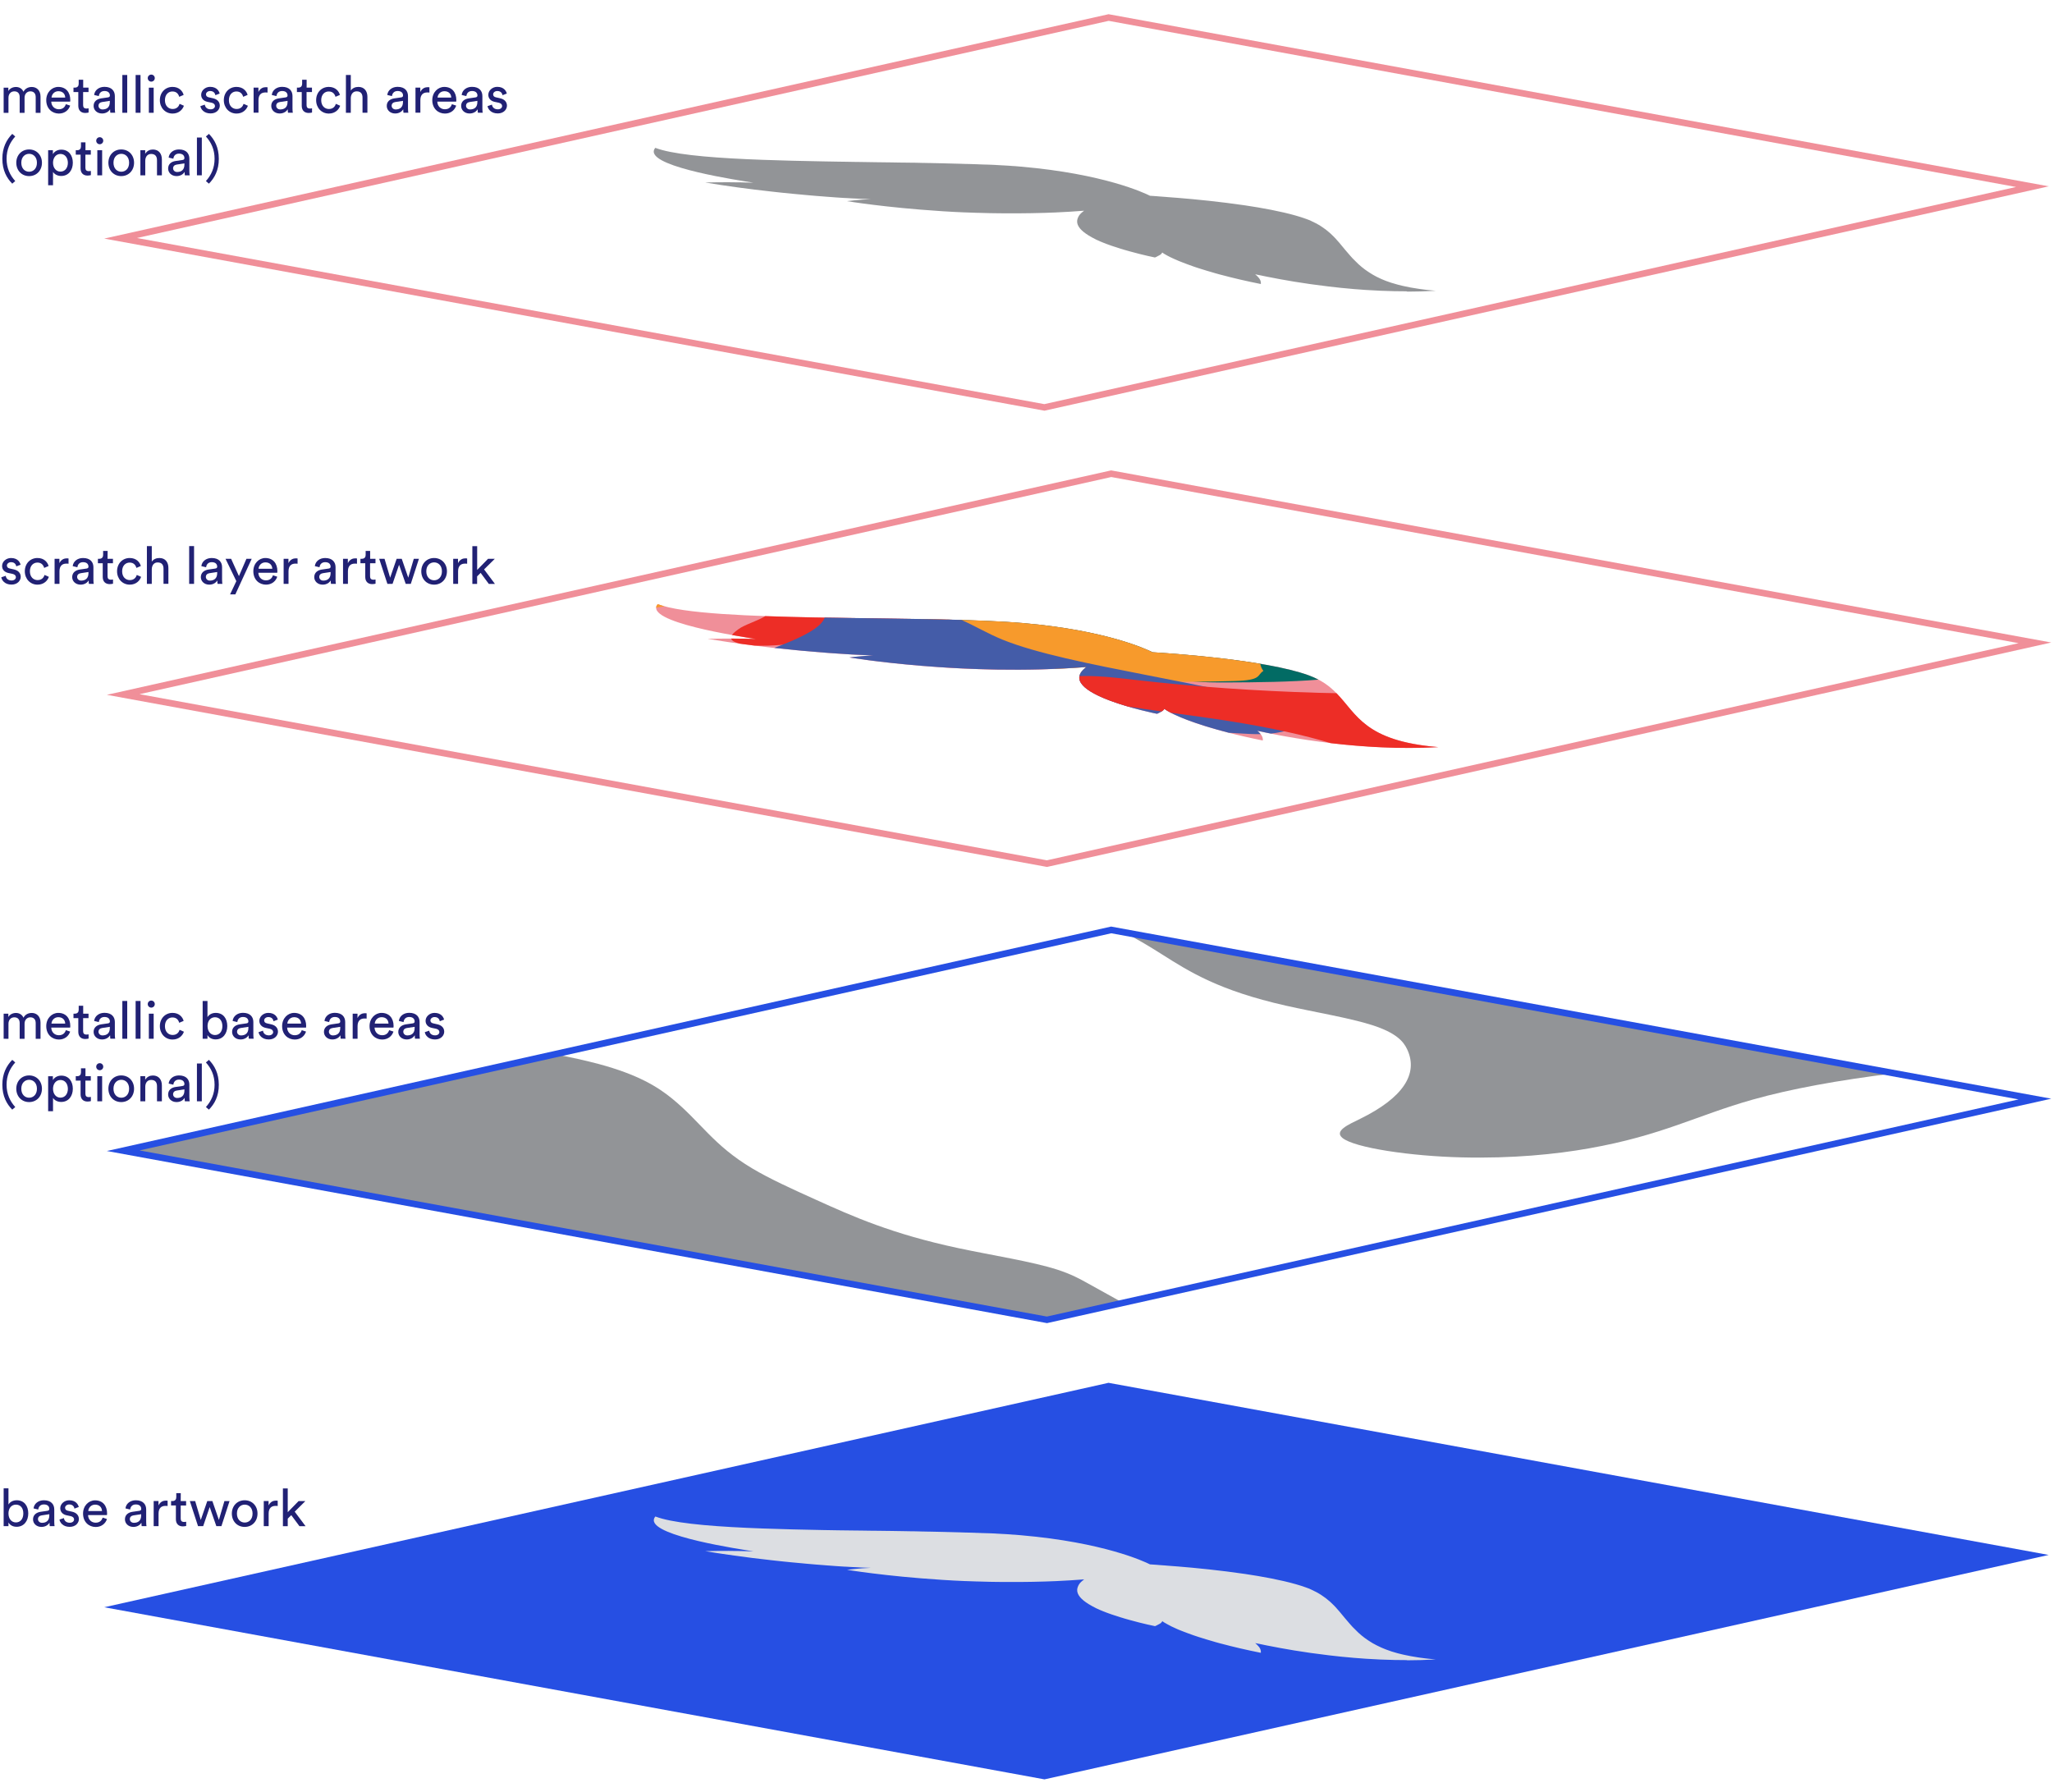 <?xml version="1.0" encoding="utf-8"?>
<!-- Generator: Adobe Illustrator 24.0.0, SVG Export Plug-In . SVG Version: 6.00 Build 0)  -->
<svg version="1.1" id="Layer_1" xmlns="http://www.w3.org/2000/svg" xmlns:xlink="http://www.w3.org/1999/xlink" x="0px" y="0px"
	 viewBox="0 0 315 275" style="enable-background:new 0 0 315 275;" xml:space="preserve">
<style type="text/css">
	.st0{fill:#212174;}
	.st1{fill:#264FE3;}
	.st2{fill:#DCDEE2;}
	.st3{fill:#929497;}
	.st4{fill:#F08F99;}
	.st5{fill:#ED2D26;}
	.st6{fill:#026B64;}
	.st7{fill:#F08F9A;}
	.st8{fill:#F79A2C;}
	.st9{fill:#445CA8;}
</style>
<g>
	<path class="st0" d="M0.56,17.31v-3.85h0.72v0.51c0.24-0.42,0.72-0.62,1.17-0.62c0.48,0,0.94,0.23,1.15,0.73
		c0.3-0.55,0.8-0.73,1.29-0.73c0.67,0,1.33,0.46,1.33,1.47v2.5H5.48V14.9c0-0.5-0.25-0.88-0.82-0.88c-0.53,0-0.89,0.42-0.89,0.97
		v2.33H3.02V14.9c0-0.5-0.24-0.88-0.82-0.88c-0.54,0-0.9,0.4-0.9,0.98v2.32H0.56V17.31z"/>
	<path class="st0" d="M10.77,16.21c-0.22,0.68-0.83,1.22-1.73,1.22c-1.03,0-1.94-0.75-1.94-2.06c0-1.21,0.87-2.03,1.84-2.03
		c1.18,0,1.85,0.82,1.85,2.02c0,0.1-0.01,0.19-0.02,0.24h-2.9c0.02,0.69,0.51,1.17,1.16,1.17c0.62,0,0.94-0.34,1.08-0.78
		L10.77,16.21z M10.01,14.98C10,14.43,9.64,14,8.96,14c-0.63,0-1.02,0.49-1.05,0.98H10.01z"/>
	<path class="st0" d="M12.76,13.45h0.83v0.68h-0.83v2c0,0.35,0.14,0.53,0.54,0.53c0.1,0,0.23-0.02,0.3-0.03v0.64
		c-0.06,0.02-0.26,0.07-0.51,0.07c-0.66,0-1.07-0.4-1.07-1.1v-2.11h-0.74v-0.68h0.21c0.42,0,0.59-0.26,0.59-0.59v-0.62h0.69v1.21
		H12.76z"/>
	<path class="st0" d="M15.53,15.1l1.04-0.15c0.23-0.03,0.3-0.15,0.3-0.29c0-0.38-0.25-0.69-0.83-0.69c-0.53,0-0.82,0.33-0.87,0.78
		l-0.72-0.17c0.08-0.74,0.74-1.25,1.58-1.25c1.15,0,1.6,0.66,1.6,1.41v1.93c0,0.34,0.03,0.54,0.05,0.63h-0.74
		c-0.02-0.1-0.04-0.24-0.04-0.52c-0.17,0.27-0.55,0.64-1.24,0.64c-0.78,0-1.29-0.54-1.29-1.15C14.36,15.58,14.86,15.2,15.53,15.1z
		 M16.86,15.66v-0.18l-1.18,0.18c-0.32,0.05-0.56,0.23-0.56,0.58c0,0.29,0.24,0.56,0.62,0.56C16.37,16.79,16.86,16.5,16.86,15.66z"
		/>
	<path class="st0" d="M18.78,17.31v-5.8h0.75v5.8H18.78z"/>
	<path class="st0" d="M20.82,17.31v-5.8h0.75v5.8H20.82z"/>
	<path class="st0" d="M23.22,11.45c0.3,0,0.54,0.24,0.54,0.54s-0.24,0.54-0.54,0.54s-0.54-0.24-0.54-0.54S22.92,11.45,23.22,11.45z
		 M22.85,17.31v-3.85h0.74v3.85H22.85z"/>
	<path class="st0" d="M25.32,15.38c0,0.88,0.55,1.35,1.18,1.35c0.72,0,0.98-0.49,1.07-0.79l0.66,0.29c-0.18,0.55-0.74,1.2-1.74,1.2
		c-1.12,0-1.95-0.88-1.95-2.05c0-1.2,0.84-2.04,1.94-2.04c1.02,0,1.55,0.64,1.71,1.23l-0.68,0.29c-0.1-0.38-0.38-0.82-1.03-0.82
		C25.88,14.03,25.32,14.48,25.32,15.38z"/>
	<path class="st0" d="M31.44,16.06c0.05,0.4,0.35,0.72,0.9,0.72c0.42,0,0.66-0.24,0.66-0.51c0-0.24-0.18-0.42-0.5-0.5l-0.66-0.14
		c-0.6-0.13-0.96-0.54-0.96-1.08c0-0.66,0.62-1.22,1.37-1.22c1.06,0,1.39,0.69,1.47,1.03l-0.66,0.25c-0.03-0.2-0.19-0.64-0.8-0.64
		c-0.38,0-0.64,0.25-0.64,0.51c0,0.23,0.14,0.4,0.44,0.46l0.62,0.14c0.7,0.15,1.06,0.58,1.06,1.14c0,0.54-0.46,1.19-1.41,1.19
		c-1.06,0-1.5-0.68-1.57-1.12L31.44,16.06z"/>
	<path class="st0" d="M35.14,15.38c0,0.88,0.55,1.35,1.18,1.35c0.72,0,0.98-0.49,1.07-0.79l0.66,0.29c-0.18,0.55-0.74,1.2-1.74,1.2
		c-1.12,0-1.95-0.88-1.95-2.05c0-1.2,0.84-2.04,1.94-2.04c1.02,0,1.55,0.64,1.71,1.23l-0.68,0.29c-0.1-0.38-0.38-0.82-1.03-0.82
		C35.7,14.03,35.14,14.48,35.14,15.38z"/>
	<path class="st0" d="M41.07,14.21c-0.11-0.02-0.22-0.02-0.33-0.02c-0.63,0-1.06,0.34-1.06,1.18v1.93h-0.75v-3.85h0.74v0.67
		c0.28-0.59,0.76-0.74,1.15-0.74c0.1,0,0.21,0.02,0.25,0.02V14.21z"/>
	<path class="st0" d="M42.8,15.1l1.04-0.15c0.23-0.03,0.3-0.15,0.3-0.29c0-0.38-0.25-0.69-0.83-0.69c-0.53,0-0.82,0.33-0.87,0.78
		l-0.72-0.17c0.08-0.74,0.74-1.25,1.58-1.25c1.15,0,1.6,0.66,1.6,1.41v1.93c0,0.34,0.03,0.54,0.05,0.63h-0.74
		c-0.02-0.1-0.04-0.24-0.04-0.52c-0.17,0.27-0.55,0.64-1.24,0.64c-0.78,0-1.29-0.54-1.29-1.15C41.63,15.58,42.13,15.2,42.8,15.1z
		 M44.14,15.66v-0.18l-1.18,0.18c-0.32,0.05-0.56,0.23-0.56,0.58c0,0.29,0.24,0.56,0.62,0.56C43.64,16.79,44.14,16.5,44.14,15.66z"
		/>
	<path class="st0" d="M47.06,13.45h0.83v0.68h-0.83v2c0,0.35,0.14,0.53,0.54,0.53c0.1,0,0.23-0.02,0.3-0.03v0.64
		c-0.06,0.02-0.26,0.07-0.51,0.07c-0.66,0-1.07-0.4-1.07-1.1v-2.11h-0.74v-0.68h0.21c0.42,0,0.59-0.26,0.59-0.59v-0.62h0.69v1.21
		H47.06z"/>
	<path class="st0" d="M49.31,15.38c0,0.88,0.55,1.35,1.18,1.35c0.72,0,0.98-0.49,1.07-0.79l0.66,0.29c-0.18,0.55-0.74,1.2-1.74,1.2
		c-1.12,0-1.95-0.88-1.95-2.05c0-1.2,0.84-2.04,1.94-2.04c1.02,0,1.55,0.64,1.71,1.23l-0.68,0.29c-0.1-0.38-0.38-0.82-1.03-0.82
		C49.87,14.03,49.31,14.48,49.31,15.38z"/>
	<path class="st0" d="M53.85,17.31H53.1v-5.8h0.75v2.39c0.28-0.41,0.73-0.56,1.17-0.56c0.92,0,1.38,0.66,1.38,1.52v2.44h-0.75v-2.31
		c0-0.54-0.22-0.97-0.9-0.97c-0.58,0-0.88,0.45-0.9,1.02C53.85,15.04,53.85,17.31,53.85,17.31z"/>
	<path class="st0" d="M60.53,15.1l1.04-0.15c0.23-0.03,0.3-0.15,0.3-0.29c0-0.38-0.25-0.69-0.83-0.69c-0.53,0-0.82,0.33-0.87,0.78
		l-0.72-0.17c0.08-0.74,0.74-1.25,1.58-1.25c1.15,0,1.6,0.66,1.6,1.41v1.93c0,0.34,0.03,0.54,0.05,0.63h-0.74
		c-0.02-0.1-0.04-0.24-0.04-0.52c-0.17,0.27-0.55,0.64-1.24,0.64c-0.78,0-1.29-0.54-1.29-1.15C59.36,15.58,59.86,15.2,60.53,15.1z
		 M61.86,15.66v-0.18l-1.18,0.18c-0.32,0.05-0.56,0.23-0.56,0.58c0,0.29,0.24,0.56,0.62,0.56C61.37,16.79,61.86,16.5,61.86,15.66z"
		/>
	<path class="st0" d="M65.92,14.21c-0.11-0.02-0.22-0.02-0.33-0.02c-0.63,0-1.06,0.34-1.06,1.18v1.93h-0.75v-3.85h0.74v0.67
		c0.28-0.59,0.76-0.74,1.15-0.74c0.1,0,0.21,0.02,0.25,0.02V14.21z"/>
	<path class="st0" d="M70.03,16.21c-0.22,0.68-0.83,1.22-1.73,1.22c-1.03,0-1.94-0.75-1.94-2.06c0-1.21,0.87-2.03,1.84-2.03
		c1.18,0,1.85,0.82,1.85,2.02c0,0.1-0.01,0.19-0.02,0.24h-2.9c0.02,0.69,0.51,1.17,1.16,1.17c0.62,0,0.94-0.34,1.08-0.78
		L70.03,16.21z M69.27,14.98C69.26,14.43,68.9,14,68.22,14c-0.63,0-1.02,0.49-1.05,0.98H69.27z"/>
	<path class="st0" d="M71.95,15.1l1.04-0.15c0.23-0.03,0.3-0.15,0.3-0.29c0-0.38-0.25-0.69-0.83-0.69c-0.53,0-0.82,0.33-0.87,0.78
		l-0.72-0.17c0.08-0.74,0.74-1.25,1.58-1.25c1.15,0,1.6,0.66,1.6,1.41v1.93c0,0.34,0.03,0.54,0.05,0.63h-0.74
		c-0.02-0.1-0.04-0.24-0.04-0.52c-0.17,0.27-0.55,0.64-1.24,0.64c-0.78,0-1.29-0.54-1.29-1.15C70.78,15.58,71.28,15.2,71.95,15.1z
		 M73.28,15.66v-0.18l-1.18,0.18c-0.32,0.05-0.56,0.23-0.56,0.58c0,0.29,0.24,0.56,0.62,0.56C72.79,16.79,73.28,16.5,73.28,15.66z"
		/>
	<path class="st0" d="M75.52,16.06c0.05,0.4,0.35,0.72,0.9,0.72c0.42,0,0.66-0.24,0.66-0.51c0-0.24-0.18-0.42-0.5-0.5l-0.66-0.14
		c-0.6-0.13-0.96-0.54-0.96-1.08c0-0.66,0.62-1.22,1.37-1.22c1.06,0,1.39,0.69,1.47,1.03l-0.66,0.25c-0.03-0.2-0.19-0.64-0.8-0.64
		c-0.38,0-0.64,0.25-0.64,0.51c0,0.23,0.14,0.4,0.44,0.46l0.62,0.14c0.7,0.15,1.06,0.58,1.06,1.14c0,0.54-0.46,1.19-1.41,1.19
		c-1.06,0-1.5-0.68-1.57-1.12L75.52,16.06z"/>
	<path class="st0" d="M1.88,20.55l0.46,0.4c-0.82,0.91-1.33,2.01-1.33,3.42s0.51,2.51,1.33,3.42l-0.46,0.4
		c-0.86-0.87-1.52-2.07-1.52-3.82C0.36,22.63,1.02,21.42,1.88,20.55z"/>
	<path class="st0" d="M6.44,24.98c0,1.18-0.82,2.05-1.97,2.05S2.5,26.16,2.5,24.98c0-1.17,0.82-2.04,1.97-2.04
		C5.62,22.94,6.44,23.81,6.44,24.98z M5.67,24.98c0-0.89-0.56-1.37-1.2-1.37c-0.64,0-1.2,0.48-1.2,1.37c0,0.9,0.56,1.38,1.2,1.38
		C5.11,26.36,5.67,25.88,5.67,24.98z"/>
	<path class="st0" d="M7.39,28.43v-5.37h0.73v0.6c0.21-0.38,0.66-0.69,1.29-0.69c1.15,0,1.77,0.89,1.77,2.01
		c0,1.14-0.66,2.03-1.79,2.03c-0.59,0-1.04-0.28-1.25-0.62v2.04H7.39z M9.28,23.63c-0.69,0-1.14,0.58-1.14,1.35
		c0,0.79,0.46,1.36,1.14,1.36c0.7,0,1.14-0.57,1.14-1.36C10.41,24.21,9.98,23.63,9.28,23.63z"/>
	<path class="st0" d="M13.11,23.06h0.83v0.68h-0.83v2c0,0.35,0.14,0.53,0.54,0.53c0.1,0,0.23-0.02,0.3-0.03v0.64
		c-0.06,0.02-0.26,0.07-0.51,0.07c-0.66,0-1.07-0.4-1.07-1.1v-2.11h-0.74v-0.68h0.21c0.42,0,0.59-0.26,0.59-0.59v-0.62h0.69v1.21
		H13.11z"/>
	<path class="st0" d="M15.31,21.06c0.3,0,0.54,0.24,0.54,0.54c0,0.3-0.24,0.54-0.54,0.54s-0.54-0.24-0.54-0.54
		S15.01,21.06,15.31,21.06z M14.94,26.91v-3.85h0.74v3.85H14.94z"/>
	<path class="st0" d="M20.58,24.98c0,1.18-0.82,2.05-1.97,2.05s-1.97-0.87-1.97-2.05c0-1.17,0.82-2.04,1.97-2.04
		C19.77,22.94,20.58,23.81,20.58,24.98z M19.82,24.98c0-0.89-0.56-1.37-1.2-1.37s-1.2,0.48-1.2,1.37c0,0.9,0.56,1.38,1.2,1.38
		C19.26,26.36,19.82,25.88,19.82,24.98z"/>
	<path class="st0" d="M22.3,26.91h-0.75v-3.85h0.74v0.55c0.28-0.48,0.74-0.66,1.18-0.66c0.92,0,1.38,0.66,1.38,1.52v2.44H24.1V24.6
		c0-0.54-0.22-0.97-0.9-0.97c-0.59,0-0.9,0.47-0.9,1.06V26.91z"/>
	<path class="st0" d="M26.97,24.71l1.04-0.15c0.23-0.03,0.3-0.15,0.3-0.29c0-0.38-0.25-0.69-0.83-0.69c-0.53,0-0.82,0.33-0.87,0.78
		l-0.72-0.17c0.08-0.74,0.74-1.25,1.58-1.25c1.15,0,1.6,0.66,1.6,1.41v1.93c0,0.34,0.03,0.54,0.05,0.63h-0.74
		c-0.02-0.1-0.04-0.24-0.04-0.52c-0.17,0.27-0.55,0.64-1.24,0.64c-0.78,0-1.29-0.54-1.29-1.15C25.8,25.19,26.3,24.8,26.97,24.71z
		 M28.31,25.26v-0.18l-1.18,0.18c-0.32,0.05-0.56,0.23-0.56,0.58c0,0.29,0.24,0.56,0.62,0.56C27.81,26.4,28.31,26.1,28.31,25.26z"/>
	<path class="st0" d="M30.23,26.91v-5.8h0.75v5.8H30.23z"/>
	<path class="st0" d="M32.07,28.19l-0.46-0.4c0.82-0.91,1.33-2.01,1.33-3.42s-0.51-2.51-1.33-3.42l0.46-0.4
		c0.86,0.87,1.52,2.07,1.52,3.82C33.6,26.12,32.93,27.32,32.07,28.19z"/>
</g>
<g>
	<path class="st0" d="M0.88,88.38c0.05,0.4,0.35,0.72,0.9,0.72c0.42,0,0.66-0.24,0.66-0.51c0-0.24-0.18-0.42-0.5-0.5l-0.66-0.14
		c-0.6-0.13-0.96-0.54-0.96-1.08c0-0.66,0.62-1.22,1.37-1.22c1.06,0,1.39,0.69,1.47,1.03L2.5,86.93c-0.03-0.2-0.19-0.64-0.8-0.64
		c-0.38,0-0.64,0.25-0.64,0.51c0,0.23,0.14,0.4,0.44,0.46l0.62,0.14c0.7,0.15,1.06,0.58,1.06,1.14c0,0.54-0.46,1.19-1.41,1.19
		c-1.06,0-1.5-0.68-1.57-1.12L0.88,88.38z"/>
	<path class="st0" d="M4.59,87.69c0,0.88,0.55,1.35,1.18,1.35c0.72,0,0.98-0.49,1.07-0.79l0.66,0.29c-0.18,0.55-0.74,1.2-1.74,1.2
		c-1.12,0-1.95-0.88-1.95-2.05c0-1.2,0.84-2.04,1.94-2.04c1.02,0,1.55,0.64,1.71,1.23l-0.68,0.29c-0.1-0.38-0.38-0.82-1.03-0.82
		C5.15,86.35,4.59,86.79,4.59,87.69z"/>
	<path class="st0" d="M10.52,86.53c-0.11-0.02-0.22-0.02-0.33-0.02c-0.63,0-1.06,0.34-1.06,1.18v1.93H8.38v-3.85h0.74v0.67
		c0.28-0.59,0.76-0.74,1.15-0.74c0.1,0,0.21,0.02,0.25,0.02V86.53z"/>
	<path class="st0" d="M12.24,87.42l1.04-0.15c0.23-0.03,0.3-0.15,0.3-0.29c0-0.38-0.25-0.69-0.83-0.69c-0.53,0-0.82,0.33-0.87,0.78
		l-0.72-0.17c0.08-0.74,0.74-1.25,1.58-1.25c1.15,0,1.6,0.66,1.6,1.41v1.93c0,0.34,0.03,0.54,0.05,0.63h-0.74
		c-0.02-0.09-0.04-0.24-0.04-0.52c-0.17,0.27-0.55,0.64-1.24,0.64c-0.78,0-1.29-0.54-1.29-1.15C11.08,87.9,11.58,87.52,12.24,87.42z
		 M13.58,87.97V87.8l-1.18,0.18c-0.32,0.05-0.56,0.23-0.56,0.58c0,0.29,0.24,0.56,0.62,0.56C13.08,89.11,13.58,88.81,13.58,87.97z"
		/>
	<path class="st0" d="M16.51,85.77h0.83v0.68h-0.83v2c0,0.35,0.14,0.53,0.54,0.53c0.1,0,0.23-0.02,0.3-0.03v0.64
		c-0.06,0.02-0.26,0.07-0.51,0.07c-0.66,0-1.07-0.4-1.07-1.1v-2.11h-0.74v-0.68h0.21c0.42,0,0.59-0.26,0.59-0.59v-0.62h0.69
		L16.51,85.77L16.51,85.77z"/>
	<path class="st0" d="M18.75,87.69c0,0.88,0.55,1.35,1.18,1.35c0.72,0,0.98-0.49,1.07-0.79l0.66,0.29c-0.18,0.55-0.74,1.2-1.74,1.2
		c-1.12,0-1.95-0.88-1.95-2.05c0-1.2,0.84-2.04,1.94-2.04c1.02,0,1.55,0.64,1.71,1.23l-0.68,0.29c-0.1-0.38-0.38-0.82-1.03-0.82
		C19.31,86.35,18.75,86.79,18.75,87.69z"/>
	<path class="st0" d="M23.3,89.62h-0.75v-5.8h0.75v2.39c0.28-0.41,0.73-0.56,1.17-0.56c0.92,0,1.38,0.66,1.38,1.52v2.44H25.1V87.3
		c0-0.54-0.22-0.97-0.9-0.97c-0.58,0-0.88,0.45-0.9,1.02C23.3,87.35,23.3,89.62,23.3,89.62z"/>
	<path class="st0" d="M29.04,89.62v-5.8h0.75v5.8H29.04z"/>
	<path class="st0" d="M32,87.42l1.04-0.15c0.23-0.03,0.3-0.15,0.3-0.29c0-0.38-0.25-0.69-0.83-0.69c-0.53,0-0.82,0.33-0.87,0.78
		l-0.73-0.17c0.08-0.74,0.74-1.25,1.58-1.25c1.15,0,1.6,0.66,1.6,1.41v1.93c0,0.34,0.03,0.54,0.05,0.63H33.4
		c-0.02-0.1-0.04-0.24-0.04-0.52c-0.17,0.27-0.55,0.64-1.24,0.64c-0.78,0-1.29-0.54-1.29-1.15C30.83,87.9,31.34,87.52,32,87.42z
		 M33.34,87.97V87.8l-1.18,0.18c-0.32,0.05-0.56,0.23-0.56,0.58c0,0.29,0.24,0.56,0.62,0.56C32.84,89.11,33.34,88.81,33.34,87.97z"
		/>
	<path class="st0" d="M35.32,91.23l0.96-2.03l-1.66-3.43h0.86l1.2,2.66l1.15-2.66h0.81l-2.51,5.46H35.32z"/>
	<path class="st0" d="M42.56,88.52c-0.22,0.68-0.83,1.22-1.73,1.22c-1.03,0-1.94-0.75-1.94-2.06c0-1.21,0.87-2.03,1.84-2.03
		c1.18,0,1.85,0.82,1.85,2.02c0,0.1-0.01,0.19-0.02,0.24h-2.9c0.02,0.69,0.51,1.17,1.16,1.17c0.62,0,0.94-0.34,1.08-0.78
		L42.56,88.52z M41.8,87.3c-0.02-0.55-0.38-0.98-1.06-0.98c-0.63,0-1.02,0.49-1.05,0.98H41.8z"/>
	<path class="st0" d="M45.68,86.53c-0.11-0.02-0.22-0.02-0.33-0.02c-0.63,0-1.06,0.34-1.06,1.18v1.93h-0.75v-3.85h0.74v0.67
		c0.28-0.59,0.76-0.74,1.15-0.74c0.1,0,0.21,0.02,0.25,0.02V86.53z"/>
	<path class="st0" d="M49.41,87.42l1.04-0.15c0.23-0.03,0.3-0.15,0.3-0.29c0-0.38-0.25-0.69-0.83-0.69c-0.53,0-0.82,0.33-0.87,0.78
		l-0.72-0.17c0.08-0.74,0.74-1.25,1.58-1.25c1.15,0,1.6,0.66,1.6,1.41v1.93c0,0.34,0.03,0.54,0.05,0.63h-0.75
		c-0.02-0.1-0.04-0.24-0.04-0.52c-0.17,0.27-0.55,0.64-1.24,0.64c-0.78,0-1.29-0.54-1.29-1.15C48.24,87.9,48.74,87.52,49.41,87.42z
		 M50.75,87.97V87.8l-1.18,0.18c-0.32,0.05-0.56,0.23-0.56,0.58c0,0.29,0.24,0.56,0.62,0.56C50.25,89.11,50.75,88.81,50.75,87.97z"
		/>
	<path class="st0" d="M54.8,86.53c-0.11-0.02-0.22-0.02-0.33-0.02c-0.63,0-1.06,0.34-1.06,1.18v1.93h-0.75v-3.85h0.74v0.67
		c0.28-0.59,0.76-0.74,1.15-0.74c0.1,0,0.21,0.02,0.25,0.02V86.53z"/>
	<path class="st0" d="M56.81,85.77h0.83v0.68h-0.83v2c0,0.35,0.14,0.53,0.54,0.53c0.1,0,0.23-0.02,0.3-0.03v0.64
		c-0.06,0.02-0.26,0.07-0.51,0.07c-0.66,0-1.07-0.4-1.07-1.1v-2.11h-0.74v-0.68h0.21c0.42,0,0.59-0.26,0.59-0.59v-0.62h0.69v1.21
		H56.81z"/>
	<path class="st0" d="M61.67,85.77l1,2.9l0.85-2.9h0.79l-1.25,3.85h-0.78l-1.02-2.93l-1,2.93h-0.79l-1.26-3.85h0.82l0.86,2.9l1-2.9
		H61.67z"/>
	<path class="st0" d="M68.61,87.69c0,1.18-0.82,2.05-1.97,2.05s-1.97-0.87-1.97-2.05c0-1.17,0.82-2.04,1.97-2.04
		S68.61,86.52,68.61,87.69z M67.84,87.69c0-0.89-0.56-1.37-1.2-1.37s-1.2,0.48-1.2,1.37c0,0.9,0.56,1.38,1.2,1.38
		C67.28,89.07,67.84,88.59,67.84,87.69z"/>
	<path class="st0" d="M71.71,86.53c-0.11-0.02-0.22-0.02-0.33-0.02c-0.63,0-1.06,0.34-1.06,1.18v1.93h-0.75v-3.85h0.74v0.67
		c0.28-0.59,0.76-0.74,1.15-0.74c0.1,0,0.21,0.02,0.25,0.02V86.53z"/>
	<path class="st0" d="M74.31,87.4l1.67,2.23h-0.94l-1.26-1.7l-0.54,0.54v1.16h-0.73v-5.8h0.74v3.65l1.67-1.71h1.04L74.31,87.4z"/>
</g>
<g>
	<path class="st0" d="M0.56,159.44v-3.85h0.72v0.51c0.24-0.42,0.72-0.62,1.17-0.62c0.48,0,0.94,0.23,1.15,0.73
		c0.3-0.55,0.8-0.73,1.29-0.73c0.67,0,1.33,0.46,1.33,1.47v2.5H5.48v-2.42c0-0.5-0.25-0.88-0.82-0.88c-0.53,0-0.89,0.42-0.89,0.97
		v2.33H3.02v-2.42c0-0.5-0.24-0.88-0.82-0.88c-0.54,0-0.9,0.4-0.9,0.98v2.32L0.56,159.44L0.56,159.44z"/>
	<path class="st0" d="M10.77,158.34c-0.22,0.68-0.83,1.22-1.73,1.22c-1.03,0-1.94-0.75-1.94-2.06c0-1.21,0.87-2.03,1.84-2.03
		c1.18,0,1.85,0.82,1.85,2.02c0,0.1-0.01,0.19-0.02,0.24h-2.9c0.02,0.69,0.51,1.17,1.16,1.17c0.62,0,0.94-0.34,1.08-0.78
		L10.77,158.34z M10.01,157.11c-0.02-0.55-0.38-0.98-1.06-0.98c-0.63,0-1.02,0.49-1.05,0.98H10.01z"/>
	<path class="st0" d="M12.76,155.59h0.83v0.68h-0.83v2c0,0.35,0.14,0.53,0.54,0.53c0.1,0,0.23-0.02,0.3-0.03v0.64
		c-0.06,0.02-0.26,0.07-0.51,0.07c-0.66,0-1.07-0.4-1.07-1.1v-2.11h-0.74v-0.68h0.21c0.42,0,0.59-0.26,0.59-0.59v-0.62h0.69v1.21
		H12.76z"/>
	<path class="st0" d="M15.53,157.23l1.04-0.15c0.23-0.03,0.3-0.15,0.3-0.29c0-0.38-0.25-0.69-0.83-0.69c-0.53,0-0.82,0.33-0.87,0.78
		l-0.72-0.17c0.08-0.74,0.74-1.25,1.58-1.25c1.15,0,1.6,0.66,1.6,1.41v1.93c0,0.34,0.03,0.54,0.05,0.63h-0.74
		c-0.02-0.1-0.04-0.24-0.04-0.52c-0.17,0.27-0.55,0.64-1.24,0.64c-0.78,0-1.29-0.54-1.29-1.15
		C14.36,157.72,14.86,157.33,15.53,157.23z M16.86,157.79v-0.18l-1.18,0.18c-0.32,0.05-0.56,0.23-0.56,0.58
		c0,0.29,0.24,0.56,0.62,0.56C16.37,158.92,16.86,158.63,16.86,157.79z"/>
	<path class="st0" d="M18.78,159.44v-5.8h0.75v5.8H18.78z"/>
	<path class="st0" d="M20.82,159.44v-5.8h0.75v5.8H20.82z"/>
	<path class="st0" d="M23.22,153.58c0.3,0,0.54,0.24,0.54,0.54c0,0.3-0.24,0.54-0.54,0.54s-0.54-0.24-0.54-0.54
		S22.92,153.58,23.22,153.58z M22.85,159.44v-3.85h0.74v3.85H22.85z"/>
	<path class="st0" d="M25.32,157.51c0,0.88,0.55,1.35,1.18,1.35c0.72,0,0.98-0.49,1.07-0.79l0.66,0.29c-0.18,0.55-0.74,1.2-1.74,1.2
		c-1.12,0-1.95-0.88-1.95-2.05c0-1.2,0.84-2.04,1.94-2.04c1.02,0,1.55,0.64,1.71,1.23l-0.68,0.29c-0.1-0.38-0.38-0.82-1.03-0.82
		C25.88,156.16,25.32,156.61,25.32,157.51z"/>
	<path class="st0" d="M31.11,159.44v-5.8h0.74v2.49c0.18-0.34,0.63-0.66,1.27-0.66c1.17,0,1.77,0.9,1.77,2.02
		c0,1.14-0.65,2.05-1.79,2.05c-0.57,0-1.01-0.25-1.25-0.66v0.56H31.11z M33,156.14c-0.66,0-1.14,0.52-1.14,1.35s0.48,1.38,1.14,1.38
		c0.69,0,1.14-0.54,1.14-1.38C34.13,156.66,33.69,156.14,33,156.14z"/>
	<path class="st0" d="M36.79,157.23l1.04-0.15c0.23-0.03,0.3-0.15,0.3-0.29c0-0.38-0.25-0.69-0.83-0.69c-0.53,0-0.82,0.33-0.87,0.78
		l-0.72-0.17c0.08-0.74,0.74-1.25,1.58-1.25c1.15,0,1.6,0.66,1.6,1.41v1.93c0,0.34,0.03,0.54,0.05,0.63H38.2
		c-0.02-0.1-0.04-0.24-0.04-0.52c-0.17,0.27-0.55,0.64-1.24,0.64c-0.78,0-1.29-0.54-1.29-1.15
		C35.62,157.72,36.12,157.33,36.79,157.23z M38.13,157.79v-0.18l-1.18,0.18c-0.32,0.05-0.56,0.23-0.56,0.58
		c0,0.29,0.24,0.56,0.62,0.56C37.63,158.92,38.13,158.63,38.13,157.79z"/>
	<path class="st0" d="M40.37,158.2c0.05,0.4,0.35,0.72,0.9,0.72c0.42,0,0.66-0.24,0.66-0.51c0-0.24-0.18-0.42-0.5-0.5l-0.66-0.14
		c-0.6-0.13-0.96-0.54-0.96-1.08c0-0.66,0.62-1.22,1.37-1.22c1.06,0,1.39,0.69,1.47,1.03l-0.66,0.25c-0.03-0.2-0.19-0.64-0.8-0.64
		c-0.38,0-0.64,0.25-0.64,0.51c0,0.23,0.14,0.4,0.44,0.46l0.62,0.14c0.7,0.15,1.06,0.58,1.06,1.14c0,0.54-0.46,1.19-1.41,1.19
		c-1.06,0-1.5-0.68-1.57-1.12L40.37,158.2z"/>
	<path class="st0" d="M46.98,158.34c-0.22,0.68-0.83,1.22-1.73,1.22c-1.03,0-1.94-0.75-1.94-2.06c0-1.21,0.87-2.03,1.84-2.03
		c1.18,0,1.85,0.82,1.85,2.02c0,0.1-0.01,0.19-0.02,0.24h-2.9c0.02,0.69,0.51,1.17,1.16,1.17c0.62,0,0.94-0.34,1.08-0.78
		L46.98,158.34z M46.22,157.11c-0.02-0.55-0.38-0.98-1.06-0.98c-0.63,0-1.02,0.49-1.05,0.98H46.22z"/>
	<path class="st0" d="M50.89,157.23l1.04-0.15c0.23-0.03,0.3-0.15,0.3-0.29c0-0.38-0.25-0.69-0.83-0.69c-0.53,0-0.82,0.33-0.87,0.78
		l-0.72-0.17c0.08-0.74,0.74-1.25,1.58-1.25c1.15,0,1.6,0.66,1.6,1.41v1.93c0,0.34,0.03,0.54,0.05,0.63H52.3
		c-0.02-0.1-0.04-0.24-0.04-0.52c-0.17,0.27-0.55,0.64-1.24,0.64c-0.78,0-1.29-0.54-1.29-1.15
		C49.72,157.72,50.23,157.33,50.89,157.23z M52.23,157.79v-0.18l-1.18,0.18c-0.32,0.05-0.56,0.23-0.56,0.58
		c0,0.29,0.24,0.56,0.62,0.56C51.73,158.92,52.23,158.63,52.23,157.79z"/>
	<path class="st0" d="M56.28,156.35c-0.11-0.02-0.22-0.02-0.33-0.02c-0.63,0-1.06,0.34-1.06,1.18v1.93h-0.75v-3.85h0.74v0.67
		c0.28-0.59,0.76-0.74,1.15-0.74c0.1,0,0.21,0.02,0.25,0.02V156.35z"/>
	<path class="st0" d="M60.4,158.34c-0.22,0.68-0.83,1.22-1.73,1.22c-1.03,0-1.94-0.75-1.94-2.06c0-1.21,0.87-2.03,1.84-2.03
		c1.18,0,1.85,0.82,1.85,2.02c0,0.1-0.01,0.19-0.02,0.24h-2.9c0.02,0.69,0.51,1.17,1.16,1.17c0.62,0,0.94-0.34,1.08-0.78
		L60.4,158.34z M59.64,157.11c-0.02-0.55-0.38-0.98-1.06-0.98c-0.63,0-1.02,0.49-1.05,0.98H59.64z"/>
	<path class="st0" d="M62.31,157.23l1.04-0.15c0.23-0.03,0.3-0.15,0.3-0.29c0-0.38-0.25-0.69-0.83-0.69c-0.53,0-0.82,0.33-0.87,0.78
		l-0.72-0.17c0.08-0.74,0.74-1.25,1.58-1.25c1.15,0,1.6,0.66,1.6,1.41v1.93c0,0.34,0.03,0.54,0.05,0.63h-0.75
		c-0.02-0.1-0.04-0.24-0.04-0.52c-0.17,0.27-0.55,0.64-1.24,0.64c-0.78,0-1.29-0.54-1.29-1.15
		C61.14,157.72,61.65,157.33,62.31,157.23z M63.65,157.79v-0.18l-1.18,0.18c-0.32,0.05-0.56,0.23-0.56,0.58
		c0,0.29,0.24,0.56,0.62,0.56C63.15,158.92,63.65,158.63,63.65,157.79z"/>
	<path class="st0" d="M65.89,158.2c0.05,0.4,0.35,0.72,0.9,0.72c0.42,0,0.66-0.24,0.66-0.51c0-0.24-0.18-0.42-0.5-0.5l-0.66-0.14
		c-0.6-0.13-0.96-0.54-0.96-1.08c0-0.66,0.62-1.22,1.37-1.22c1.06,0,1.39,0.69,1.47,1.03l-0.66,0.25c-0.03-0.2-0.19-0.64-0.8-0.64
		c-0.38,0-0.64,0.25-0.64,0.51c0,0.23,0.14,0.4,0.44,0.46l0.62,0.14c0.7,0.15,1.06,0.58,1.06,1.14c0,0.54-0.46,1.19-1.41,1.19
		c-1.06,0-1.5-0.68-1.57-1.12L65.89,158.2z"/>
	<path class="st0" d="M1.88,162.68l0.46,0.4c-0.82,0.91-1.33,2.01-1.33,3.42s0.51,2.51,1.33,3.42l-0.46,0.4
		c-0.86-0.87-1.52-2.07-1.52-3.82C0.36,164.76,1.02,163.56,1.88,162.68z"/>
	<path class="st0" d="M6.44,167.11c0,1.18-0.82,2.05-1.97,2.05s-1.97-0.87-1.97-2.05c0-1.17,0.82-2.04,1.97-2.04
		S6.44,165.94,6.44,167.11z M5.67,167.11c0-0.89-0.56-1.37-1.2-1.37c-0.64,0-1.2,0.48-1.2,1.37c0,0.9,0.56,1.38,1.2,1.38
		S5.67,168.01,5.67,167.11z"/>
	<path class="st0" d="M7.39,170.56v-5.37h0.73v0.6c0.21-0.38,0.66-0.69,1.29-0.69c1.15,0,1.77,0.89,1.77,2.01
		c0,1.14-0.66,2.03-1.79,2.03c-0.59,0-1.04-0.28-1.25-0.62v2.04H7.39z M9.28,165.77c-0.69,0-1.14,0.58-1.14,1.35
		c0,0.79,0.46,1.36,1.14,1.36c0.7,0,1.14-0.57,1.14-1.36C10.41,166.34,9.98,165.77,9.28,165.77z"/>
	<path class="st0" d="M13.11,165.19h0.83v0.68h-0.83v2c0,0.35,0.14,0.53,0.54,0.53c0.1,0,0.23-0.02,0.3-0.03v0.64
		c-0.06,0.02-0.26,0.07-0.51,0.07c-0.66,0-1.07-0.4-1.07-1.1v-2.11h-0.74v-0.68h0.21c0.42,0,0.59-0.26,0.59-0.59v-0.62h0.69v1.21
		H13.11z"/>
	<path class="st0" d="M15.31,163.19c0.3,0,0.54,0.24,0.54,0.54c0,0.3-0.24,0.54-0.54,0.54s-0.54-0.24-0.54-0.54
		C14.77,163.43,15.01,163.19,15.31,163.19z M14.94,169.04v-3.85h0.74v3.85H14.94z"/>
	<path class="st0" d="M20.58,167.11c0,1.18-0.82,2.05-1.97,2.05s-1.97-0.87-1.97-2.05c0-1.17,0.82-2.04,1.97-2.04
		C19.77,165.07,20.58,165.94,20.58,167.11z M19.82,167.11c0-0.89-0.56-1.37-1.2-1.37s-1.2,0.48-1.2,1.37c0,0.9,0.56,1.38,1.2,1.38
		C19.26,168.49,19.82,168.01,19.82,167.11z"/>
	<path class="st0" d="M22.3,169.04h-0.75v-3.85h0.74v0.55c0.28-0.48,0.74-0.66,1.18-0.66c0.92,0,1.38,0.66,1.38,1.52v2.44H24.1
		v-2.31c0-0.54-0.22-0.97-0.9-0.97c-0.59,0-0.9,0.47-0.9,1.06V169.04z"/>
	<path class="st0" d="M26.97,166.84l1.04-0.15c0.23-0.03,0.3-0.15,0.3-0.29c0-0.38-0.25-0.69-0.83-0.69c-0.53,0-0.82,0.33-0.87,0.78
		l-0.72-0.17c0.08-0.74,0.74-1.25,1.58-1.25c1.15,0,1.6,0.66,1.6,1.41v1.93c0,0.34,0.03,0.54,0.05,0.63h-0.74
		c-0.02-0.1-0.04-0.24-0.04-0.52c-0.17,0.27-0.55,0.64-1.24,0.64c-0.78,0-1.29-0.54-1.29-1.15C25.8,167.32,26.3,166.93,26.97,166.84
		z M28.31,167.39v-0.18l-1.18,0.18c-0.32,0.05-0.56,0.23-0.56,0.58c0,0.29,0.24,0.56,0.62,0.56
		C27.81,168.53,28.31,168.23,28.31,167.39z"/>
	<path class="st0" d="M30.23,169.04v-5.8h0.75v5.8H30.23z"/>
	<path class="st0" d="M32.07,170.32l-0.46-0.4c0.82-0.91,1.33-2.01,1.33-3.42s-0.51-2.51-1.33-3.42l0.46-0.4
		c0.86,0.87,1.52,2.07,1.52,3.82C33.6,168.25,32.93,169.45,32.07,170.32z"/>
</g>
<g>
	<path class="st0" d="M0.56,234.25v-5.8H1.3v2.49c0.18-0.34,0.63-0.66,1.27-0.66c1.17,0,1.77,0.9,1.77,2.02
		c0,1.14-0.65,2.05-1.79,2.05c-0.57,0-1.01-0.25-1.25-0.66v0.56H0.56z M2.44,230.95c-0.66,0-1.14,0.52-1.14,1.35
		s0.48,1.38,1.14,1.38c0.69,0,1.14-0.54,1.14-1.38S3.14,230.95,2.44,230.95z"/>
	<path class="st0" d="M6.23,232.05l1.04-0.15c0.23-0.03,0.3-0.15,0.3-0.29c0-0.38-0.25-0.69-0.83-0.69c-0.53,0-0.82,0.33-0.87,0.78
		l-0.72-0.17c0.08-0.74,0.74-1.25,1.58-1.25c1.15,0,1.6,0.66,1.6,1.41v1.93c0,0.34,0.03,0.54,0.05,0.63H7.64
		c-0.02-0.1-0.04-0.24-0.04-0.52c-0.17,0.27-0.55,0.64-1.24,0.64c-0.78,0-1.29-0.54-1.29-1.15C5.07,232.53,5.57,232.15,6.23,232.05z
		 M7.57,232.6v-0.18l-1.18,0.18c-0.32,0.05-0.56,0.23-0.56,0.58c0,0.29,0.24,0.56,0.62,0.56C7.07,233.74,7.57,233.44,7.57,232.6z"/>
	<path class="st0" d="M9.81,233.01c0.05,0.4,0.35,0.72,0.9,0.72c0.42,0,0.66-0.24,0.66-0.51c0-0.24-0.18-0.42-0.5-0.5l-0.66-0.14
		c-0.6-0.13-0.96-0.54-0.96-1.08c0-0.66,0.62-1.22,1.37-1.22c1.06,0,1.39,0.69,1.47,1.03l-0.66,0.25c-0.03-0.2-0.19-0.64-0.8-0.64
		c-0.38,0-0.64,0.25-0.64,0.51c0,0.23,0.14,0.4,0.44,0.46l0.62,0.14c0.7,0.15,1.06,0.58,1.06,1.14c0,0.54-0.46,1.19-1.41,1.19
		c-1.06,0-1.5-0.68-1.57-1.12L9.81,233.01z"/>
	<path class="st0" d="M16.42,233.16c-0.22,0.68-0.83,1.22-1.73,1.22c-1.03,0-1.94-0.75-1.94-2.06c0-1.21,0.87-2.03,1.84-2.03
		c1.18,0,1.85,0.82,1.85,2.02c0,0.1-0.01,0.19-0.02,0.24h-2.9c0.02,0.69,0.51,1.17,1.16,1.17c0.62,0,0.94-0.34,1.08-0.78
		L16.42,233.16z M15.66,231.93c-0.02-0.55-0.38-0.98-1.06-0.98c-0.63,0-1.02,0.49-1.05,0.98H15.66z"/>
	<path class="st0" d="M20.34,232.05l1.04-0.15c0.23-0.03,0.3-0.15,0.3-0.29c0-0.38-0.25-0.69-0.83-0.69c-0.53,0-0.82,0.33-0.87,0.78
		l-0.72-0.17c0.08-0.74,0.74-1.25,1.58-1.25c1.15,0,1.6,0.66,1.6,1.41v1.93c0,0.34,0.03,0.54,0.05,0.63h-0.74
		c-0.02-0.1-0.04-0.24-0.04-0.52c-0.17,0.27-0.55,0.64-1.24,0.64c-0.78,0-1.29-0.54-1.29-1.15
		C19.17,232.53,19.67,232.15,20.34,232.05z M21.67,232.6v-0.18l-1.18,0.18c-0.32,0.05-0.56,0.23-0.56,0.58
		c0,0.29,0.24,0.56,0.62,0.56C21.18,233.74,21.67,233.44,21.67,232.6z"/>
	<path class="st0" d="M25.73,231.16c-0.11-0.02-0.22-0.02-0.33-0.02c-0.63,0-1.06,0.34-1.06,1.18v1.93h-0.75v-3.85h0.74v0.67
		c0.28-0.59,0.76-0.74,1.15-0.74c0.1,0,0.21,0.02,0.25,0.02V231.16z"/>
	<path class="st0" d="M27.74,230.4h0.83v0.68h-0.83v2c0,0.35,0.14,0.53,0.54,0.53c0.1,0,0.23-0.02,0.3-0.03v0.64
		c-0.06,0.02-0.26,0.07-0.51,0.07c-0.66,0-1.07-0.4-1.07-1.1v-2.11h-0.74v-0.68h0.21c0.42,0,0.59-0.26,0.59-0.59v-0.62h0.69
		L27.74,230.4L27.74,230.4z"/>
	<path class="st0" d="M32.6,230.4l1,2.9l0.85-2.9h0.79l-1.25,3.85h-0.78l-1.02-2.93l-1,2.93H30.4l-1.26-3.85h0.82l0.86,2.9l1-2.9
		H32.6z"/>
	<path class="st0" d="M39.53,232.32c0,1.18-0.82,2.05-1.97,2.05s-1.97-0.87-1.97-2.05c0-1.17,0.82-2.04,1.97-2.04
		C38.72,230.28,39.53,231.15,39.53,232.32z M38.77,232.32c0-0.89-0.56-1.37-1.2-1.37s-1.2,0.48-1.2,1.37c0,0.9,0.56,1.38,1.2,1.38
		C38.21,233.7,38.77,233.22,38.77,232.32z"/>
	<path class="st0" d="M42.63,231.16c-0.11-0.02-0.22-0.02-0.33-0.02c-0.63,0-1.06,0.34-1.06,1.18v1.93h-0.75v-3.85h0.74v0.67
		c0.28-0.59,0.76-0.74,1.15-0.74c0.1,0,0.21,0.02,0.25,0.02V231.16z"/>
	<path class="st0" d="M45.24,232.03l1.67,2.23h-0.94l-1.26-1.7l-0.54,0.54v1.16h-0.74v-5.8h0.74v3.65l1.67-1.71h1.04L45.24,232.03z"
		/>
</g>
<g>
	<g>
		<g>
			<polygon class="st1" points="311.98,238.72 170.18,212.76 18.52,246.65 160.32,272.61 			"/>
			<path class="st1" d="M160.33,273.12l-0.1-0.02L16,246.7l154.17-34.45l0.1,0.02l144.22,26.4L160.33,273.12z M21.03,246.6
				l139.28,25.5l149.17-33.33l-139.28-25.5L21.03,246.6z"/>
		</g>
		<g>
			<path class="st2" d="M216.15,254.84c0.64,0,1.29-0.01,1.94-0.03c0.08,0,0.17-0.01,0.25-0.01c0.68-0.02,1.37-0.05,2.06-0.09
				c-0.43-0.03-0.83-0.07-1.23-0.12c-0.12-0.01-0.23-0.03-0.35-0.04c-0.29-0.03-0.57-0.07-0.84-0.11c-0.11-0.02-0.22-0.03-0.33-0.05
				c-0.72-0.11-1.4-0.23-2.02-0.37c-0.09-0.02-0.18-0.04-0.27-0.06c-0.23-0.05-0.45-0.11-0.66-0.16c-0.09-0.02-0.17-0.05-0.26-0.07
				c-0.28-0.08-0.56-0.16-0.82-0.24l0,0c-0.26-0.09-0.51-0.17-0.76-0.27c-0.07-0.03-0.14-0.05-0.21-0.08
				c-0.18-0.07-0.35-0.14-0.51-0.21c-0.07-0.03-0.13-0.06-0.2-0.09c-0.44-0.2-0.84-0.4-1.22-0.62c-0.06-0.03-0.11-0.06-0.16-0.1
				c-0.14-0.08-0.27-0.16-0.4-0.25c-0.05-0.03-0.1-0.06-0.15-0.1c-0.17-0.11-0.33-0.23-0.49-0.34l0,0
				c-0.16-0.12-0.31-0.24-0.46-0.36c-0.04-0.04-0.09-0.07-0.13-0.11c-0.11-0.09-0.21-0.18-0.31-0.27c-0.04-0.04-0.08-0.07-0.12-0.11
				c-0.27-0.25-0.52-0.5-0.76-0.75c-0.04-0.04-0.07-0.08-0.11-0.11c-0.09-0.1-0.18-0.19-0.26-0.29c-0.03-0.04-0.06-0.07-0.1-0.11
				c-0.23-0.26-0.45-0.52-0.67-0.78c-0.04-0.05-0.08-0.09-0.12-0.14c-0.09-0.11-0.19-0.23-0.28-0.34c-0.1-0.13-0.21-0.25-0.31-0.37
				c-0.01-0.01-0.02-0.03-0.03-0.04c-0.1-0.12-0.2-0.24-0.3-0.36c-0.03-0.04-0.07-0.08-0.1-0.11c-0.08-0.09-0.16-0.18-0.24-0.27
				c-0.03-0.04-0.07-0.08-0.1-0.12c-0.11-0.12-0.23-0.25-0.35-0.37l0,0c-0.75-0.77-1.63-1.48-2.78-2.09l0,0
				c-0.02-0.01-0.03-0.02-0.05-0.02c-0.17-0.09-0.35-0.17-0.53-0.26c-0.05-0.02-0.11-0.05-0.16-0.08c-0.24-0.11-0.49-0.21-0.75-0.3
				c-1.95-0.71-4.6-1.29-7.42-1.77l0,0l0,0c-0.65-0.11-1.3-0.21-1.96-0.31l0,0c-3.74-0.55-7.58-0.93-10.43-1.16
				c-0.01,0-0.02,0-0.02,0c-0.47-0.04-0.91-0.07-1.32-0.1c-0.04,0-0.08-0.01-0.12-0.01c-0.12-0.01-0.23-0.02-0.34-0.03
				c-0.05,0-0.1-0.01-0.15-0.01c-0.18-0.01-0.36-0.03-0.52-0.04c-0.05,0-0.11-0.01-0.16-0.01c-0.08-0.01-0.15-0.01-0.23-0.02
				c-0.08-0.01-0.15-0.01-0.22-0.02c-0.05,0-0.09-0.01-0.14-0.01c-0.12-0.01-0.23-0.01-0.33-0.02c-0.03,0-0.06,0-0.09-0.01
				c-0.07,0-0.14-0.01-0.2-0.01c-0.04,0-0.07,0-0.11-0.01c-0.08,0-0.14-0.01-0.2-0.01c-0.91-0.46-7.12-3.37-19.78-4.47
				c-0.26-0.02-0.53-0.04-0.81-0.07c-0.09-0.01-0.17-0.01-0.26-0.02c-0.02,0-0.04,0-0.06,0c-0.06,0-0.12-0.01-0.17-0.01
				c-0.12-0.01-0.24-0.02-0.36-0.03c-0.1-0.01-0.2-0.01-0.3-0.02c-0.16-0.01-0.32-0.02-0.48-0.03c-0.06,0-0.12-0.01-0.19-0.01
				s-0.15-0.01-0.22-0.01c-0.29-0.02-0.58-0.03-0.87-0.05c-0.01,0-0.03,0-0.04,0c-0.04,0-0.08,0-0.12-0.01c-0.05,0-0.09,0-0.14-0.01
				c-0.23-0.01-0.46-0.02-0.7-0.03c-0.1,0-0.2-0.01-0.29-0.01c-0.11,0-0.21-0.01-0.32-0.01c-0.02,0-0.04,0-0.06,0
				c-0.11,0-0.21-0.01-0.32-0.01s-0.23-0.01-0.34-0.01c-0.24-0.01-0.48-0.02-0.72-0.03c-0.02,0-0.04,0-0.06,0c-0.03,0-0.05,0-0.08,0
				c-0.05,0-0.11,0-0.16-0.01c-0.31-0.01-0.63-0.02-0.95-0.03c-0.03,0-0.06,0-0.09,0c-0.1,0-0.19-0.01-0.29-0.01
				c-0.05,0-0.1,0-0.15,0c-0.21-0.01-0.42-0.01-0.63-0.02c-0.09,0-0.18-0.01-0.26-0.01c-0.28-0.01-0.57-0.02-0.85-0.02
				c-0.1,0-0.21-0.01-0.31-0.01c-0.28-0.01-0.56-0.01-0.84-0.02c-0.1,0-0.2,0-0.3-0.01c-0.76-0.02-1.54-0.03-2.32-0.05
				c-0.07,0-0.14,0-0.2,0c-0.11,0-0.23,0-0.34-0.01c-0.01,0-0.01,0-0.02,0c-0.2,0-0.41-0.01-0.62-0.01c-0.11,0-0.21,0-0.32-0.01
				c-0.3-0.01-0.6-0.01-0.9-0.02c0,0,0,0-0.01,0c-0.02,0-0.04,0-0.05,0c-0.08,0-0.16,0-0.24,0c-0.55-0.01-1.1-0.02-1.65-0.03
				c-0.01,0-0.02,0-0.03,0c-0.63-0.01-1.26-0.02-1.9-0.03c-0.05,0-0.09,0-0.14,0c-0.53-0.01-1.07-0.01-1.6-0.02
				c-0.36,0-0.73-0.01-1.1-0.01c-0.45-0.01-0.9-0.01-1.36-0.02c-0.33,0-0.66-0.01-0.98-0.01c-0.56-0.01-1.12-0.02-1.68-0.02
				c-0.27,0-0.54-0.01-0.81-0.01c-0.78-0.01-1.56-0.02-2.34-0.04c-3.21-0.06-6.36-0.13-9.31-0.24l0,0
				c-6.7-0.24-12.37-0.67-15.46-1.51c-0.18-0.05-0.35-0.1-0.51-0.15c-0.02-0.01-0.04-0.01-0.06-0.02c-0.17-0.05-0.32-0.11-0.47-0.16
				c-0.06,0.08-0.11,0.15-0.15,0.23c-0.01,0.02-0.02,0.03-0.02,0.05c-0.03,0.06-0.04,0.12-0.05,0.18c-0.01,0.03-0.01,0.06-0.01,0.09
				l0,0l0,0c-0.13,2.5,13.2,4.46,15.3,4.8c-0.66-0.02-1.3-0.04-1.94-0.05c-0.37-0.01-0.73-0.01-1.09-0.01
				c-0.26,0-0.52-0.01-0.77-0.01l0,0c-1.24,0-2.43,0.01-3.61,0.04c2.31,0.39,4.75,0.73,7.19,1.04l0,0l0,0
				c1.02,0.13,2.04,0.25,3.06,0.36l0,0c0.43,0.05,0.86,0.09,1.29,0.14c0.19,0.02,0.38,0.04,0.57,0.06c0.4,0.04,0.81,0.08,1.21,0.12
				c0.18,0.02,0.36,0.03,0.54,0.05c0.33,0.03,0.66,0.06,0.98,0.09c0.17,0.02,0.34,0.03,0.51,0.05c0.42,0.04,0.84,0.07,1.26,0.11
				c0.15,0.01,0.31,0.03,0.46,0.04c0.36,0.03,0.71,0.06,1.06,0.08c0.12,0.01,0.24,0.02,0.35,0.03c0.41,0.03,0.82,0.06,1.22,0.09
				c0.13,0.01,0.26,0.02,0.39,0.03c0.42,0.03,0.83,0.05,1.23,0.08c0.09,0.01,0.17,0.01,0.25,0.01c0.37,0.02,0.72,0.04,1.08,0.06
				c0.08,0,0.16,0.01,0.24,0.01c0.4,0.02,0.78,0.04,1.16,0.06c0.08,0,0.17,0.01,0.25,0.01c0.39,0.02,0.76,0.03,1.13,0.04
				c-1.79,0.06-3.66,0.3-3.66,0.3s5.83,0.98,14.4,1.53l0,0c0.09,0.01,0.18,0.01,0.27,0.02c0.4,0.02,0.8,0.05,1.21,0.07
				c0.16,0.01,0.32,0.02,0.48,0.03c0.57,0.03,1.15,0.06,1.74,0.08c0.03,0,0.06,0,0.09,0c0.56,0.02,1.12,0.04,1.7,0.06
				c0.16,0.01,0.32,0.01,0.49,0.01c0.47,0.01,0.94,0.03,1.41,0.04c0.17,0,0.34,0.01,0.51,0.01c0.55,0.01,1.11,0.02,1.68,0.02
				c0.08,0,0.15,0,0.23,0c0.66,0,1.34,0.01,2.01,0c0.08,0,0.16,0,0.24,0c0.58,0,1.16-0.01,1.75-0.02c0.16,0,0.33-0.01,0.49-0.01
				c0.54-0.01,1.08-0.03,1.62-0.04c0.1,0,0.2,0,0.3-0.01h-0.01c0.36-0.01,0.72-0.03,1.08-0.04l0,0c0.1,0,0.19-0.01,0.29-0.01
				c0.57-0.03,1.14-0.05,1.71-0.09c0.18-0.01,0.37-0.02,0.55-0.03c0.72-0.04,1.44-0.09,2.16-0.15c-0.09,0.06-0.17,0.13-0.24,0.19
				c-0.02,0.02-0.04,0.03-0.06,0.05c-0.05,0.05-0.11,0.09-0.16,0.14c-0.02,0.02-0.03,0.03-0.05,0.05c-0.05,0.05-0.09,0.09-0.13,0.14
				c-0.01,0.02-0.02,0.03-0.04,0.05c-0.04,0.05-0.08,0.1-0.11,0.15c-0.01,0.01-0.02,0.02-0.02,0.04c-0.03,0.05-0.07,0.1-0.09,0.16
				c0,0.01-0.01,0.02-0.01,0.03c-0.03,0.06-0.05,0.11-0.07,0.17c0,0.01,0,0.01-0.01,0.02c-0.02,0.06-0.04,0.12-0.05,0.18
				c0,0,0,0,0,0.01c-0.01,0.06-0.02,0.12-0.03,0.18l0,0l0,0c-0.06,0.8,0.65,1.55,1.75,2.23l0,0c0.17,0.1,0.34,0.2,0.52,0.3
				c0,0,0.01,0,0.01,0.01c0.17,0.09,0.35,0.19,0.54,0.28c0,0,0.01,0,0.01,0.01c0,0,0,0,0.01,0c0,0,0.01,0,0.01,0.01
				c0.1,0.05,0.2,0.09,0.3,0.14h0.01c0.09,0.04,0.19,0.09,0.28,0.13c0.01,0,0.01,0,0.02,0.01c0.2,0.09,0.41,0.18,0.63,0.26h0.01
				c0.16,0.06,0.32,0.13,0.48,0.19c0.01,0,0.02,0.01,0.04,0.01c0.11,0.04,0.21,0.08,0.32,0.12c0.02,0.01,0.04,0.02,0.07,0.02
				c0.1,0.04,0.2,0.07,0.3,0.11c0.02,0.01,0.04,0.02,0.07,0.02c0.11,0.04,0.22,0.08,0.33,0.11c0.01,0,0.02,0.01,0.04,0.01
				c0.25,0.08,0.49,0.16,0.74,0.24c0.02,0.01,0.04,0.01,0.06,0.02c0.1,0.03,0.19,0.06,0.29,0.09c0.04,0.01,0.07,0.02,0.11,0.03
				c0.08,0.03,0.17,0.05,0.25,0.08c0.04,0.01,0.07,0.02,0.11,0.03c0.08,0.02,0.16,0.05,0.24,0.07c0.04,0.01,0.07,0.02,0.11,0.03
				c0.08,0.02,0.17,0.05,0.25,0.07c0.03,0.01,0.06,0.02,0.1,0.03c2.17,0.61,3.94,0.96,3.94,0.96s0.39-0.16,0.71-0.36l0,0l0,0
				c0,0,0,0,0.01,0c0.06-0.04,0.11-0.07,0.16-0.11c0.02-0.01,0.03-0.02,0.04-0.04c0.04-0.03,0.07-0.06,0.09-0.09
				c0.01-0.01,0.02-0.02,0.03-0.04c0.03-0.04,0.06-0.08,0.07-0.13c0.07,0.05,0.15,0.11,0.23,0.16c0.03,0.02,0.07,0.04,0.1,0.06
				s0.06,0.04,0.1,0.06c0.01,0.01,0.02,0.01,0.04,0.02c0.09,0.05,0.18,0.11,0.28,0.16c0.05,0.03,0.1,0.06,0.15,0.08
				c0.11,0.06,0.24,0.12,0.36,0.19c0.04,0.02,0.09,0.04,0.13,0.07c0.16,0.08,0.34,0.16,0.52,0.24c0.08,0.04,0.18,0.08,0.26,0.12
				c0.11,0.05,0.22,0.1,0.34,0.15c0.11,0.04,0.22,0.09,0.33,0.13c0.11,0.04,0.22,0.09,0.33,0.13c0.47,0.19,0.99,0.37,1.54,0.57
				c0.09,0.03,0.17,0.06,0.26,0.09c0.18,0.06,0.37,0.13,0.57,0.19c0.08,0.02,0.15,0.05,0.23,0.07c0.68,0.22,1.41,0.44,2.19,0.66
				c0.05,0.02,0.11,0.03,0.16,0.05c0.25,0.07,0.5,0.14,0.76,0.21c0.08,0.02,0.16,0.04,0.24,0.06c1.79,0.48,3.8,0.95,6.01,1.39
				c0.05-0.39-0.11-0.79-0.54-1.2c-0.01-0.01-0.02-0.03-0.04-0.04c-0.09-0.08-0.18-0.16-0.28-0.25c0.06,0.01,0.13,0.03,0.21,0.04
				c0.02,0,0.04,0.01,0.05,0.01c0.09,0.02,0.19,0.04,0.29,0.06c0.01,0,0.01,0,0.02,0c0.13,0.03,0.28,0.06,0.44,0.09
				c0.03,0.01,0.06,0.01,0.1,0.02c0.07,0.02,0.15,0.03,0.23,0.05c0.05,0.01,0.1,0.02,0.15,0.03c0.14,0.03,0.29,0.06,0.44,0.09
				c0.06,0.01,0.11,0.02,0.17,0.03l0,0c2.04,0.41,5.26,0.99,9.19,1.45l0,0l0,0c0.58,0.07,1.18,0.13,1.79,0.2
				c0.03,0,0.06,0.01,0.09,0.01c0.6,0.06,1.22,0.12,1.84,0.17c0.03,0,0.06,0,0.08,0.01c1.26,0.11,2.57,0.19,3.92,0.25
				c0.04,0,0.09,0,0.13,0.01c0.63,0.03,1.27,0.05,1.92,0.06c0.09,0,0.19,0,0.28,0.01c0.63,0.01,1.26,0.02,1.9,0.02
				C215.94,254.84,216.05,254.84,216.15,254.84z"/>
		</g>
	</g>
	<g>
		<g>
			<path class="st3" d="M172.43,200l-5.39-2.99c-1.29-0.72-2.61-1.44-4.7-2.12c-3.89-1.26-10.07-2.21-15.22-3.31
				c-10.17-2.17-16.19-4.85-21.94-7.46c-3.5-1.58-7.01-3.17-9.71-4.78c-5.98-3.56-7.91-7.13-12.29-10.71
				c-2.22-1.81-5.22-3.68-11.22-5.3c-2.02-0.54-4.34-1.05-6.81-1.52l-66.24,14.8l141.89,25.97L172.43,200z"/>
		</g>
		<g>
			<path class="st3" d="M197.39,154.36c4.42,1,9.79,1.88,13.26,2.99c3.66,1.18,4.79,2.48,5.37,3.73c1.77,3.79-0.71,7.46-7.22,10.65
				c-1.83,0.9-4.01,1.84-2.74,2.92c1.82,1.54,10.57,2.82,18.34,3c7.77,0.19,14.42-0.48,19.5-1.38c11.27-1.99,16.45-5.03,25.16-7.49
				c5.77-1.63,13.17-2.99,21.77-4.04l-118.36-21.67c2.24,1.14,4.13,2.29,5.94,3.44C182.66,149.2,187.14,152.04,197.39,154.36z"/>
		</g>
		<g>
			<path class="st1" d="M160.72,203.09l-0.1-0.02L16.4,176.67l154.17-34.45l0.1,0.02l144.22,26.4L160.72,203.09z M21.42,176.58
				l139.28,25.5l149.17-33.33l-139.28-25.5L21.42,176.58z"/>
		</g>
	</g>
	<g>
		<g>
			<path class="st4" d="M160.72,133.07l-0.1-0.02L16.4,106.65L170.57,72.2l0.1,0.02l144.22,26.4L160.72,133.07z M21.42,106.55
				l139.28,25.5l149.17-33.33l-139.28-25.5L21.42,106.55z"/>
		</g>
		<g>
			<g>
				<path class="st4" d="M200.89,103.65c-6.7-2.44-21.63-3.4-23.97-3.54c-0.91-0.46-7.12-3.37-19.78-4.47
					c-14.7-1.28-48.68,0.01-56.17-2.91c-2.34,2.75,12.82,4.98,15.06,5.35c-2.64-0.08-5.07-0.08-7.41-0.02
					c8.63,1.44,18.89,2.33,25.43,2.56c-1.79,0.06-3.66,0.3-3.66,0.3s17.45,2.94,36.38,1.47c-5.36,3.96,10.85,7.18,10.85,7.18
					s1-0.4,1.11-0.77c1.76,1.29,7.16,3.27,15.12,4.86c0.06-0.47-0.19-0.96-0.86-1.49c2,0.42,14.48,3.24,27.8,2.5
					C205.67,113.45,208.67,106.48,200.89,103.65z"/>
			</g>
			<g>
				<path class="st5" d="M123.39,98.59c3.18-0.49,5.35-1.13,8.97-1.53c3.8-0.42,8.13-0.64,11.49-1.18c1.27-0.2,3.34-0.4,4.09-0.71
					c-9.25-0.27-20.91-0.25-30.47-0.6c-1.08,0.71-3.18,1.3-4.15,2.03c-0.3,0.23-0.73,0.54-0.96,0.87c1.72,0.31,3.1,0.52,3.67,0.61
					c-1.31-0.04-2.58-0.06-3.8-0.07c0.08,0.28,0.41,0.54,1.22,0.76c0.04,0.01,0.07,0.02,0.11,0.03c0.75,0.1,1.5,0.2,2.25,0.29
					C118.53,99.22,121.86,98.82,123.39,98.59z"/>
			</g>
			<g>
				<path class="st6" d="M183.29,104.6c1.59,0.15,3.27,0.15,4.87,0.15c4.96-0.01,10.01-0.08,14.23-0.43
					c-0.45-0.24-0.95-0.46-1.49-0.66c-6.7-2.44-21.63-3.4-23.97-3.54c-0.91-0.46-7.12-3.37-19.78-4.47
					c-3.17-0.28-7.24-0.43-11.75-0.54c4.65,0.98,9.94,1.88,13.37,3.01c1.96,0.65,3.27,1.36,5.8,1.95c3.08,0.71,7.67,1.14,10.32,1.9
					c1.55,0.44,2.26,0.95,3.31,1.43C179.25,103.87,180.88,104.37,183.29,104.6z"/>
			</g>
			<g>
				<g>
					<path class="st7" d="M160.99,102.7c-0.71-0.13-1.42-0.25-2.14-0.35c-0.2-0.03-0.36-0.06-0.54-0.09
						c-0.2-0.03-0.41-0.05-0.61-0.09c-0.35-0.07-0.66-0.09-1.07-0.11c-0.27-0.01-0.52-0.06-0.77-0.09c-0.27-0.03-0.57-0.06-0.83-0.1
						c-0.58-0.08-1.11-0.21-1.63-0.3c-0.09-0.02-0.18-0.03-0.27-0.05c-0.24-0.06-0.49-0.11-0.74-0.14
						c-0.06-0.01-0.13-0.02-0.19-0.04l0.19,0.04c-1.06-0.14-2.2-0.04-3.07,0.11c-1.64,0.29-3.12,0.61-4.52,0.95
						C149.52,102.74,155.09,102.91,160.99,102.7z"/>
				</g>
				<g>
					<path class="st7" d="M174.02,108.69c-0.7-0.83-1.23-1.66-2.09-2.49c-0.75-0.73-1.82-1.48-4.11-2.13
						c-0.62-0.17-1.31-0.34-2.05-0.49C165,105.79,170.26,107.65,174.02,108.69z"/>
				</g>
			</g>
			<g>
				<g>
					<path class="st8" d="M102,93.06c-0.39-0.1-0.74-0.22-1.04-0.33c-0.16,0.18-0.23,0.37-0.24,0.54
						C101.15,93.2,101.58,93.13,102,93.06z"/>
				</g>
				<g>
					<path class="st8" d="M175.15,104.66c4.84,0.02,9.77,0,14.39-0.13c4.21-0.12,3.36-0.89,4.4-1.55l0,0
						c-0.3-0.39-0.41-0.75-0.48-1.1c-6.9-1.16-14.89-1.67-16.55-1.77c-0.91-0.46-7.12-3.37-19.78-4.47
						c-4.58-0.4-11.02-0.55-17.96-0.65c8.42,2.37,16.73,4.78,22.2,7.36c0.22,0.1,0.45,0.21,0.68,0.32c1.56-0.07,3.13-0.16,4.72-0.28
						c-0.72,0.53-1.04,1.04-1.08,1.54c0.75,0.17,1.6,0.32,2.6,0.44C170.5,104.62,172.9,104.65,175.15,104.66z"/>
				</g>
			</g>
			<g>
				<path class="st9" d="M193,112.17c0.37,0.08,1.09,0.23,2.09,0.43c0.86-0.09,1.56-0.24,2.2-0.39c1.76-0.41,3.38-0.87,3.74-1.41
					c0.42-0.63-0.9-1.26-2.45-1.84c-11.15-4.12-34.42-6.59-44.71-10.79c-2.39-0.98-4.05-2.03-6.3-3.02
					c-6.37-0.18-13.85-0.23-20.98-0.35c-0.48,1.46-3.18,2.86-6.46,4.15c-0.42,0.16-0.85,0.33-1.27,0.5
					c5.64,0.62,11.13,1.02,15.18,1.16c-1.79,0.06-3.66,0.3-3.66,0.3s17.45,2.94,36.38,1.47c-5.36,3.96,10.85,7.18,10.85,7.18
					s1-0.4,1.11-0.77c1.35,0.99,4.81,2.37,9.91,3.68c0.61,0.04,1.21,0.07,1.81,0.11c1,0.06,2.06,0.12,3.07,0.11
					C193.41,112.52,193.23,112.34,193,112.17z"/>
			</g>
			<g>
				<path class="st5" d="M205.16,106.4c-0.93-0.01-1.87-0.03-2.81-0.06c-9.45-0.27-19.07-0.94-27.98-1.97
					c-2.51-0.29-5.16-0.61-7.76-0.61c-0.31,0-0.61,0.01-0.9,0.02c-0.38,1.96,3.91,3.64,7.45,4.67c1.68,0.26,3.42,0.51,5.17,0.75
					c0.19-0.12,0.36-0.27,0.41-0.4c0.25,0.19,0.59,0.39,0.99,0.6c3.11,0.43,6.25,0.85,9.21,1.32c5.96,0.95,11.19,2.09,15.34,3.35
					c4.76,0.56,10.55,0.95,16.52,0.61C209.46,113.75,208.31,109.61,205.16,106.4z"/>
			</g>
		</g>
	</g>
	<g>
		<g>
			<path class="st4" d="M160.33,63.04l-0.1-0.02L16,36.62L170.18,2.18l0.1,0.02L314.5,28.6L160.33,63.04z M21.03,36.53l139.28,25.5
				L309.48,28.7L170.19,3.2L21.03,36.53z"/>
		</g>
		<g>
			<path class="st3" d="M216.15,44.76c0.64,0,1.29-0.01,1.94-0.03c0.08,0,0.17-0.01,0.25-0.01c0.68-0.02,1.37-0.05,2.06-0.09
				c-0.43-0.03-0.83-0.07-1.23-0.12c-0.12-0.01-0.23-0.03-0.35-0.04c-0.29-0.03-0.57-0.07-0.84-0.11c-0.11-0.02-0.22-0.03-0.33-0.05
				c-0.36-0.05-0.71-0.11-1.05-0.17c0,0,0,0-0.01,0c-0.34-0.06-0.66-0.13-0.97-0.2c-0.09-0.02-0.18-0.04-0.28-0.06
				c-0.23-0.05-0.45-0.11-0.66-0.16c-0.09-0.02-0.17-0.04-0.25-0.07c-0.28-0.08-0.56-0.16-0.82-0.24c0,0,0,0-0.01,0
				c-0.26-0.08-0.51-0.17-0.75-0.26c-0.07-0.03-0.14-0.05-0.21-0.08c-0.18-0.07-0.35-0.14-0.51-0.21c-0.07-0.03-0.13-0.06-0.2-0.09
				c-0.22-0.1-0.43-0.2-0.63-0.3l0,0c-0.2-0.1-0.4-0.21-0.58-0.32c-0.06-0.03-0.11-0.06-0.16-0.1c-0.14-0.08-0.27-0.16-0.4-0.25
				c-0.05-0.03-0.1-0.07-0.15-0.1c-0.17-0.11-0.33-0.23-0.49-0.34l0,0c-0.16-0.12-0.31-0.24-0.46-0.36
				c-0.04-0.04-0.09-0.07-0.13-0.11c-0.11-0.09-0.21-0.18-0.31-0.27c-0.04-0.04-0.08-0.07-0.12-0.11c-0.27-0.25-0.52-0.5-0.76-0.75
				c-0.04-0.04-0.07-0.08-0.11-0.11c-0.09-0.1-0.18-0.19-0.26-0.29c-0.03-0.04-0.06-0.07-0.1-0.11c-0.23-0.26-0.45-0.52-0.67-0.78
				c-0.04-0.05-0.08-0.09-0.12-0.14c-0.09-0.11-0.19-0.23-0.28-0.34c-0.1-0.13-0.21-0.25-0.31-0.37c-0.01-0.01-0.02-0.03-0.03-0.04
				c-0.1-0.12-0.2-0.24-0.3-0.36c-0.03-0.04-0.07-0.08-0.1-0.11c-0.08-0.09-0.16-0.18-0.24-0.27c-0.03-0.04-0.07-0.08-0.1-0.12
				c-0.11-0.12-0.23-0.25-0.35-0.37l0,0c-0.75-0.77-1.63-1.48-2.78-2.09l0,0c-0.02-0.01-0.03-0.02-0.05-0.02
				c-0.17-0.09-0.35-0.17-0.53-0.26c-0.05-0.02-0.11-0.05-0.16-0.08c-0.24-0.11-0.49-0.21-0.75-0.3c-1.95-0.71-4.6-1.29-7.42-1.77
				l0,0l0,0c-0.65-0.11-1.3-0.21-1.96-0.31l0,0c-3.74-0.55-7.58-0.93-10.43-1.16c-0.01,0-0.02,0-0.02,0
				c-0.47-0.04-0.91-0.07-1.32-0.1c-0.04,0-0.08-0.01-0.12-0.01c-0.12-0.01-0.23-0.02-0.34-0.03c-0.05,0-0.1-0.01-0.15-0.01
				c-0.18-0.01-0.36-0.03-0.52-0.04c-0.05,0-0.11-0.01-0.16-0.01c-0.08-0.01-0.15-0.01-0.23-0.02s-0.15-0.01-0.22-0.02
				c-0.05,0-0.09-0.01-0.14-0.01c-0.12-0.01-0.23-0.01-0.33-0.02c-0.03,0-0.06,0-0.09-0.01c-0.07,0-0.14-0.01-0.2-0.01
				c-0.04,0-0.07,0-0.11-0.01c-0.08,0-0.14-0.01-0.2-0.01c-0.91-0.46-7.12-3.37-19.78-4.47c-0.26-0.02-0.53-0.04-0.81-0.07
				c-0.09-0.01-0.17-0.01-0.26-0.02c-0.02,0-0.04,0-0.06,0c-0.06,0-0.12-0.01-0.18-0.01c-0.12-0.01-0.24-0.02-0.36-0.03
				c-0.1-0.01-0.2-0.01-0.3-0.02c-0.16-0.01-0.32-0.02-0.48-0.03c-0.06,0-0.12-0.01-0.19-0.01s-0.15-0.01-0.22-0.01
				c-0.29-0.02-0.58-0.03-0.87-0.05c-0.01,0-0.03,0-0.04,0c-0.04,0-0.08,0-0.12-0.01c-0.05,0-0.09,0-0.14-0.01
				c-0.23-0.01-0.46-0.02-0.7-0.03c-0.1,0-0.2-0.01-0.29-0.01c-0.11,0-0.21-0.01-0.32-0.01c-0.02,0-0.04,0-0.06,0
				c-0.11,0-0.21-0.01-0.32-0.01s-0.23-0.01-0.34-0.01c-0.24-0.01-0.48-0.02-0.72-0.03c-0.02,0-0.04,0-0.06,0c-0.03,0-0.05,0-0.08,0
				c-0.05,0-0.11,0-0.16-0.01c-0.31-0.01-0.63-0.02-0.95-0.03c-0.03,0-0.06,0-0.09,0c-0.1,0-0.19-0.01-0.29-0.01
				c-0.05,0-0.1,0-0.15,0c-0.21-0.01-0.41-0.01-0.62-0.02c-0.1,0-0.21-0.01-0.31-0.01c-0.26-0.01-0.53-0.02-0.8-0.02
				c-0.12,0-0.23-0.01-0.35-0.01c-0.27-0.01-0.54-0.01-0.81-0.02c-0.1,0-0.2-0.01-0.31-0.01c-0.76-0.02-1.54-0.03-2.32-0.05
				c-0.07,0-0.14,0-0.2,0c-0.11,0-0.23,0-0.34-0.01c-0.01,0-0.01,0-0.02,0c-0.2,0-0.41-0.01-0.62-0.01c-0.11,0-0.21,0-0.32-0.01
				c-0.3-0.01-0.6-0.01-0.9-0.02c0,0,0,0-0.01,0c-0.02,0-0.04,0-0.05,0c-0.08,0-0.16,0-0.24,0c-0.54-0.01-1.07-0.02-1.61-0.02
				c-0.05,0-0.09,0-0.14,0c-0.61-0.01-1.22-0.02-1.83-0.03c-0.05,0-0.09,0-0.14,0c-0.53-0.01-1.07-0.01-1.6-0.02
				c-0.23,0-0.45-0.01-0.68-0.01c-0.62-0.01-1.24-0.02-1.86-0.03c-0.28,0-0.56-0.01-0.84-0.01c-0.59-0.01-1.18-0.02-1.78-0.03
				c-0.26,0-0.51-0.01-0.77-0.01c-0.78-0.01-1.55-0.02-2.32-0.04c-3.22-0.06-6.37-0.13-9.32-0.24l0,0
				c-6.7-0.24-12.37-0.67-15.46-1.51c-0.18-0.05-0.35-0.1-0.51-0.15c-0.02-0.01-0.04-0.01-0.06-0.02c-0.17-0.05-0.32-0.11-0.47-0.16
				c-0.06,0.08-0.11,0.15-0.15,0.23c-0.01,0.02-0.02,0.03-0.02,0.05c-0.03,0.06-0.04,0.12-0.05,0.18c-0.01,0.03-0.01,0.06-0.01,0.09
				l0,0l0,0c-0.13,2.5,13.2,4.46,15.3,4.8c-0.66-0.02-1.3-0.04-1.93-0.05c-0.42-0.01-0.82-0.01-1.23-0.01
				c-0.21,0-0.43-0.01-0.64-0.01l0,0c-1.24,0-2.43,0.01-3.61,0.04c3.28,0.55,6.8,1.02,10.26,1.4c0.43,0.05,0.85,0.09,1.28,0.14
				c0.19,0.02,0.38,0.04,0.57,0.06c0.4,0.04,0.8,0.08,1.2,0.12c0.18,0.02,0.36,0.03,0.54,0.05c0.33,0.03,0.66,0.06,0.98,0.09
				c0.17,0.02,0.34,0.03,0.51,0.05c0.42,0.04,0.84,0.07,1.26,0.11c0.15,0.01,0.31,0.03,0.46,0.04c0.36,0.03,0.71,0.06,1.06,0.08
				c0.12,0.01,0.24,0.02,0.35,0.03c0.41,0.03,0.82,0.06,1.22,0.09c0.13,0.01,0.26,0.02,0.39,0.03c0.42,0.03,0.83,0.05,1.23,0.08
				c0.09,0.01,0.17,0.01,0.25,0.01c0.37,0.02,0.72,0.04,1.08,0.06c0.08,0,0.16,0.01,0.24,0.01c0.4,0.02,0.78,0.04,1.16,0.06
				c0.08,0,0.17,0.01,0.25,0.01c0.39,0.02,0.76,0.03,1.13,0.04c-1.79,0.06-3.66,0.3-3.66,0.3s5.83,0.98,14.4,1.53l0,0
				c0.09,0.01,0.18,0.01,0.27,0.02c0.4,0.02,0.8,0.05,1.21,0.07c0.16,0.01,0.32,0.02,0.48,0.03c0.57,0.03,1.15,0.06,1.74,0.08
				c0.03,0,0.06,0,0.09,0c0.56,0.02,1.12,0.04,1.7,0.06c0.16,0.01,0.32,0.01,0.49,0.01c0.47,0.01,0.94,0.03,1.41,0.04
				c0.17,0,0.34,0.01,0.51,0.01c0.55,0.01,1.11,0.02,1.68,0.02c0.08,0,0.15,0,0.23,0c0.66,0,1.34,0.01,2.01,0c0.08,0,0.16,0,0.24,0
				c0.58,0,1.16-0.01,1.75-0.02c0.16,0,0.33-0.01,0.49-0.01c0.54-0.01,1.08-0.03,1.62-0.04c0.1,0,0.2,0,0.3-0.01h-0.01
				c0.36-0.01,0.72-0.03,1.08-0.04l0,0c0.1,0,0.19-0.01,0.29-0.01c0.57-0.03,1.14-0.05,1.72-0.09c0.18-0.01,0.37-0.02,0.55-0.03
				c0.72-0.04,1.44-0.09,2.16-0.15c-0.09,0.06-0.17,0.13-0.24,0.19c-0.02,0.02-0.04,0.03-0.06,0.05c-0.05,0.05-0.11,0.09-0.16,0.14
				c-0.02,0.02-0.03,0.03-0.05,0.05c-0.05,0.05-0.09,0.09-0.13,0.14c-0.01,0.02-0.02,0.03-0.04,0.05c-0.04,0.05-0.08,0.1-0.11,0.15
				c-0.01,0.01-0.02,0.03-0.02,0.04c-0.03,0.05-0.07,0.1-0.09,0.16c0,0.01-0.01,0.02-0.01,0.03c-0.03,0.06-0.05,0.11-0.07,0.17
				c0,0.01,0,0.01-0.01,0.02c-0.02,0.06-0.04,0.12-0.05,0.18c0,0,0,0,0,0.01c-0.01,0.06-0.02,0.12-0.03,0.18l0,0l0,0
				c-0.06,0.8,0.65,1.55,1.75,2.23l0,0c0.17,0.1,0.34,0.2,0.52,0.3c0,0,0.01,0,0.01,0.01c0.17,0.09,0.35,0.19,0.54,0.28
				c0,0,0.01,0,0.01,0.01c0,0,0,0,0.01,0c0,0,0.01,0,0.01,0.01c0.1,0.05,0.2,0.09,0.3,0.14h0.01c0.09,0.04,0.19,0.09,0.29,0.13
				c0,0,0.01,0,0.01,0.01c0.21,0.09,0.41,0.18,0.63,0.26h0.01c0.16,0.06,0.32,0.13,0.48,0.19c0.01,0,0.02,0.01,0.04,0.01
				c0.11,0.04,0.21,0.08,0.32,0.12c0.02,0.01,0.04,0.02,0.07,0.02c0.1,0.04,0.2,0.07,0.3,0.11c0.02,0.01,0.04,0.02,0.07,0.02
				c0.11,0.04,0.22,0.08,0.33,0.11c0.01,0,0.02,0.01,0.04,0.01c0.25,0.08,0.49,0.16,0.74,0.24c0.02,0.01,0.04,0.01,0.06,0.02
				c0.1,0.03,0.19,0.06,0.29,0.09c0.04,0.01,0.07,0.02,0.11,0.03c0.08,0.03,0.17,0.05,0.25,0.08c0.04,0.01,0.07,0.02,0.11,0.03
				c0.08,0.02,0.16,0.05,0.24,0.07c0.04,0.01,0.07,0.02,0.11,0.03c0.08,0.02,0.17,0.05,0.25,0.07c0.03,0.01,0.06,0.02,0.1,0.03
				c2.17,0.61,3.94,0.96,3.94,0.96s0.39-0.16,0.71-0.36l0,0l0,0c0,0,0,0,0.01,0c0.06-0.04,0.11-0.07,0.16-0.11
				c0.02-0.01,0.03-0.02,0.04-0.04c0.04-0.03,0.07-0.06,0.09-0.09c0.01-0.01,0.02-0.02,0.03-0.04c0.03-0.04,0.06-0.08,0.07-0.13
				c0.07,0.05,0.15,0.11,0.23,0.16c0.03,0.02,0.07,0.04,0.1,0.06s0.06,0.04,0.1,0.06c0.01,0.01,0.03,0.01,0.04,0.02
				c0.09,0.05,0.18,0.11,0.28,0.16c0.05,0.03,0.1,0.06,0.15,0.08c0.12,0.06,0.24,0.13,0.37,0.19c0.04,0.02,0.08,0.04,0.13,0.06
				c0.16,0.08,0.34,0.16,0.52,0.24c0.08,0.04,0.17,0.08,0.26,0.11c0.11,0.05,0.22,0.1,0.34,0.15c0.11,0.04,0.22,0.09,0.33,0.13
				s0.22,0.09,0.33,0.13c0.47,0.19,0.99,0.37,1.54,0.57c0.09,0.03,0.17,0.06,0.26,0.09c0.18,0.06,0.37,0.13,0.57,0.19
				c0.08,0.02,0.15,0.05,0.23,0.07c0.68,0.22,1.41,0.44,2.19,0.66c0.05,0.02,0.11,0.03,0.16,0.05c0.25,0.07,0.5,0.14,0.76,0.21
				c0.08,0.02,0.16,0.04,0.24,0.06c1.79,0.48,3.8,0.95,6.01,1.39c0.05-0.39-0.11-0.79-0.54-1.2c-0.01-0.01-0.02-0.02-0.04-0.04
				c-0.09-0.08-0.18-0.16-0.29-0.25c0.06,0.01,0.13,0.03,0.21,0.04c0.02,0,0.04,0.01,0.05,0.01c0.09,0.02,0.19,0.04,0.29,0.06
				c0.01,0,0.01,0,0.02,0c0.13,0.03,0.28,0.06,0.44,0.09c0.03,0.01,0.06,0.01,0.1,0.02c0.07,0.02,0.15,0.03,0.23,0.05
				c0.05,0.01,0.1,0.02,0.15,0.03c0.14,0.03,0.29,0.06,0.44,0.09c0.06,0.01,0.11,0.02,0.17,0.03l0,0c2.04,0.41,5.26,0.99,9.19,1.45
				l0,0l0,0c0.58,0.07,1.18,0.13,1.79,0.2c0.03,0,0.06,0.01,0.09,0.01c0.6,0.06,1.22,0.12,1.84,0.17c0.03,0,0.06,0,0.08,0.01
				c1.26,0.11,2.57,0.19,3.92,0.25c0.04,0,0.09,0,0.13,0.01c0.63,0.03,1.27,0.05,1.91,0.06c0.09,0,0.19,0,0.28,0.01
				c0.63,0.01,1.26,0.02,1.9,0.02C215.94,44.76,216.05,44.76,216.15,44.76z"/>
		</g>
	</g>
</g>
</svg>
